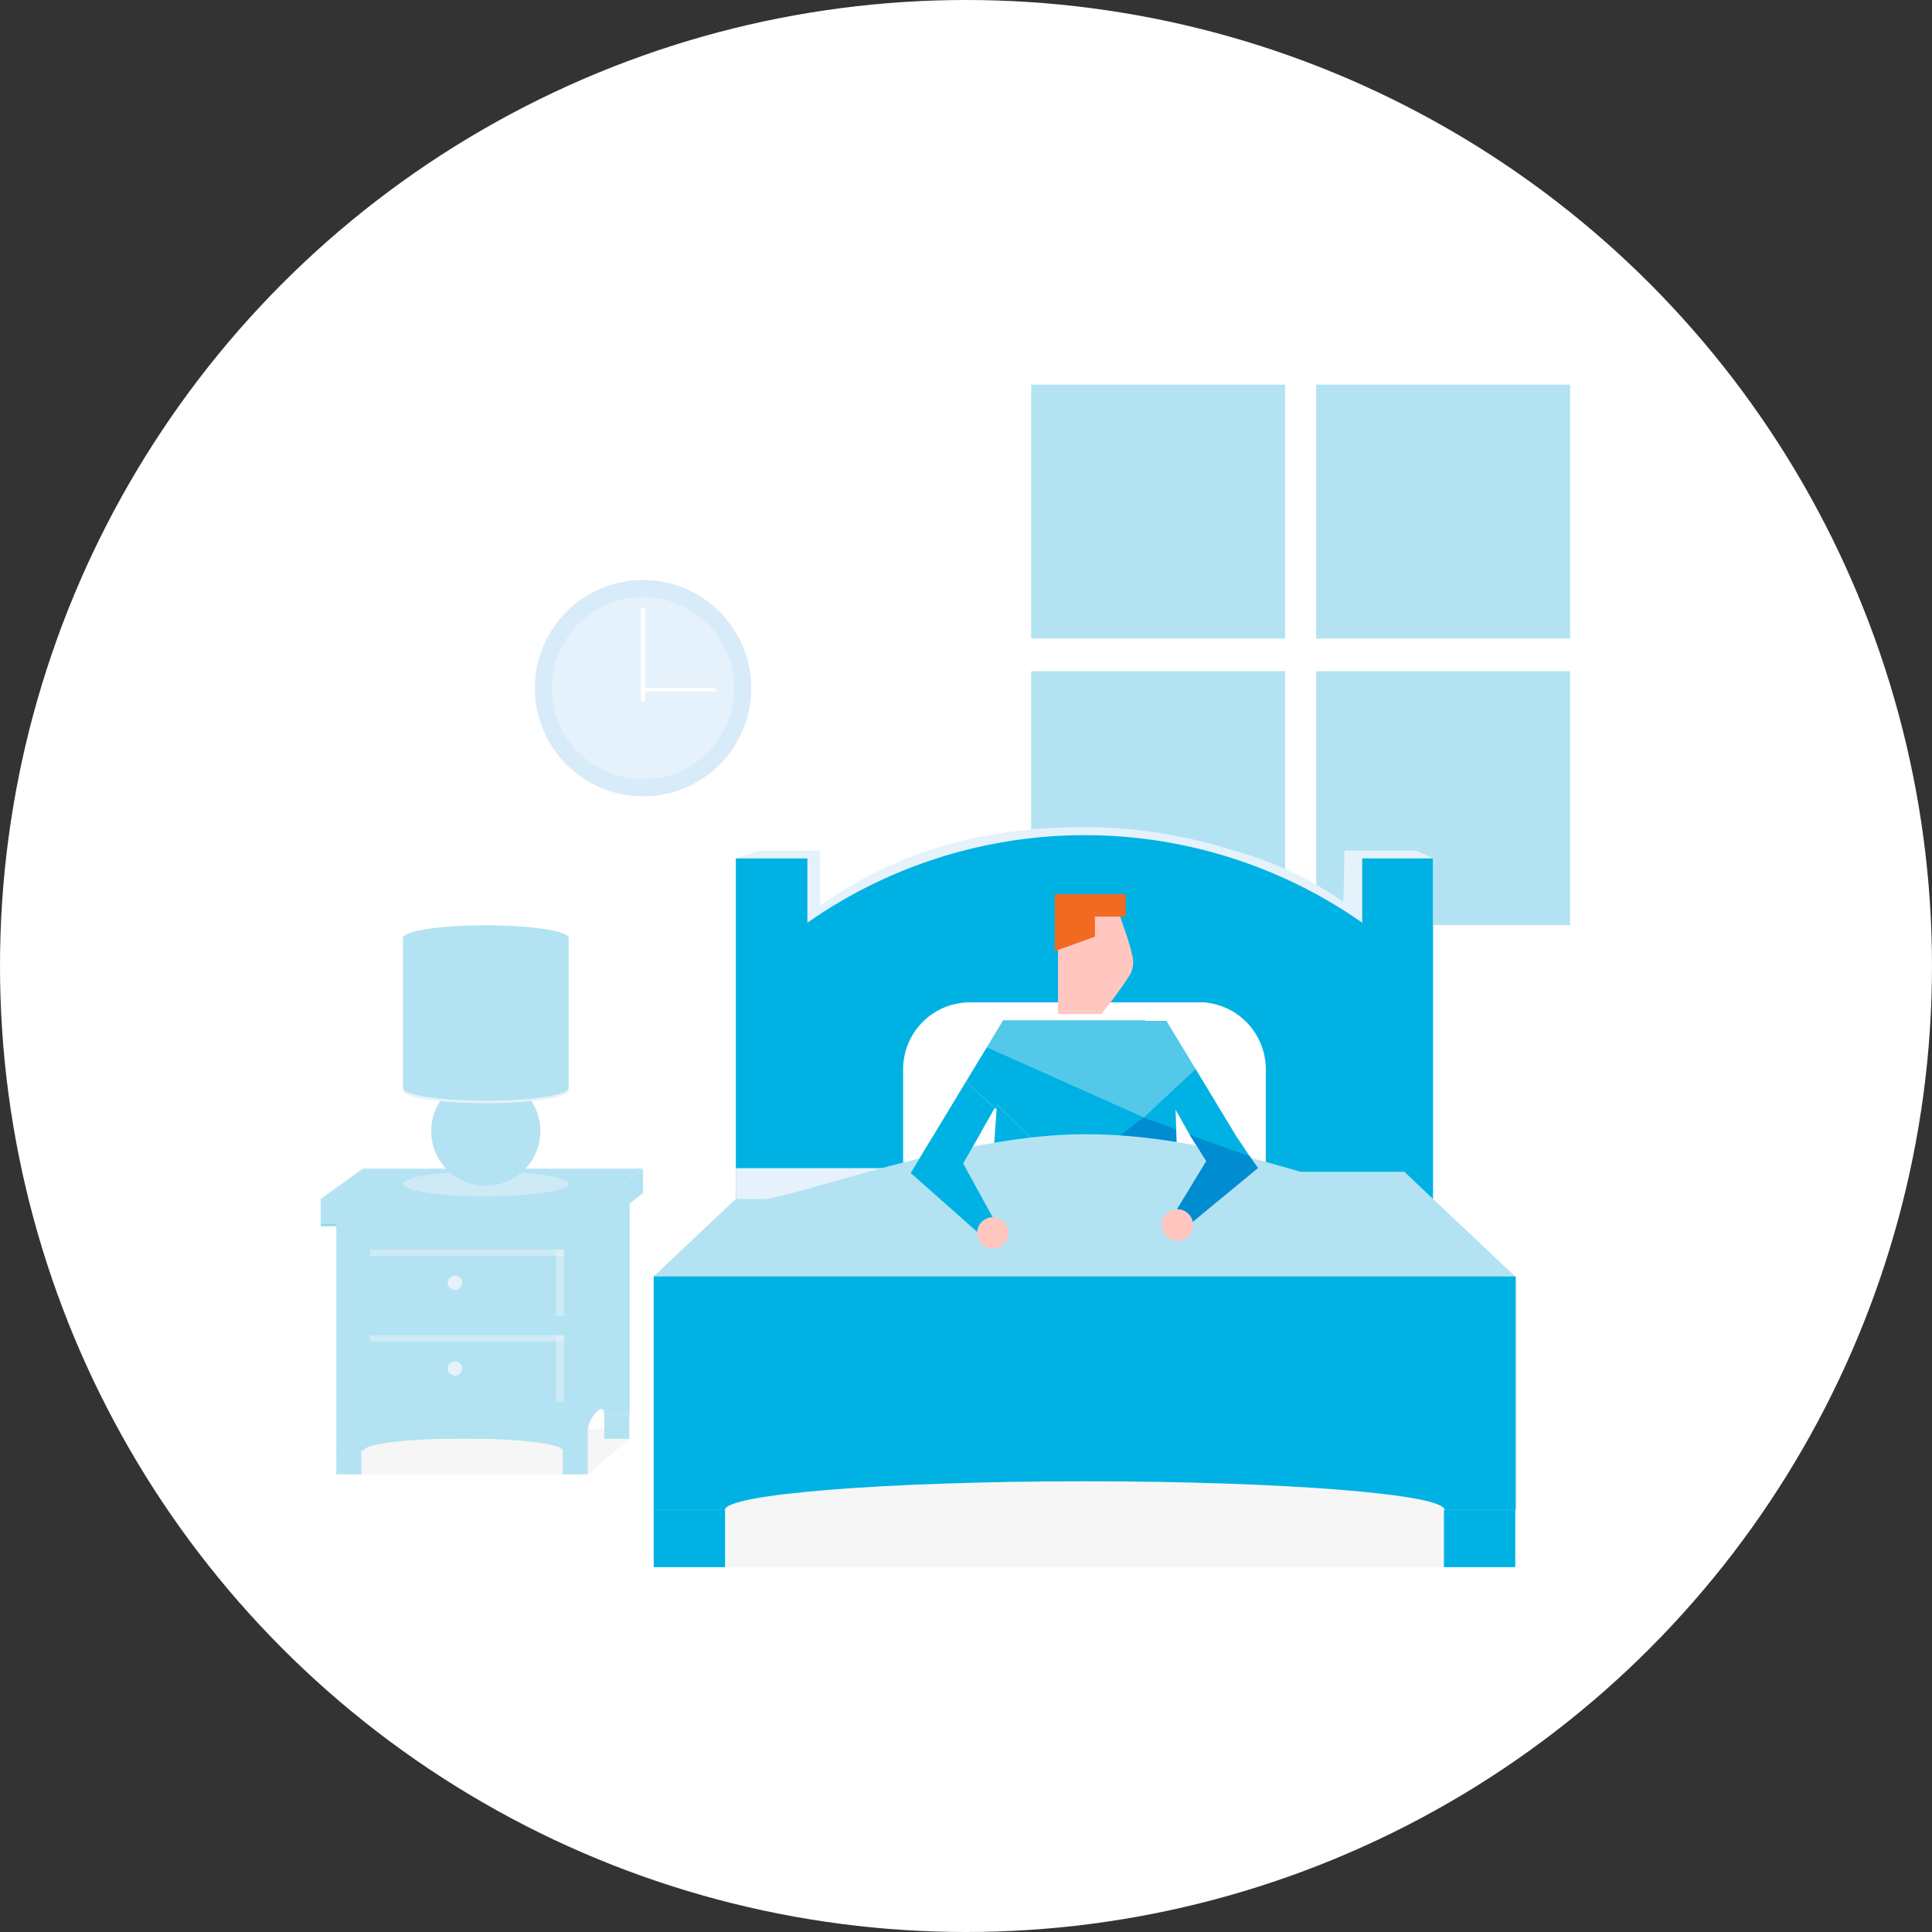 <svg xmlns="http://www.w3.org/2000/svg" width="367.04" height="367.04" viewBox="0 0 367.04 367.04"><rect x="0" y="0" width="367.04" height="367.04" fill="#333333" stroke="none"/><circle cx="183.52" cy="183.52" r="183.52" fill="#fff"/><circle cx="20.557" cy="20.557" r="20.557" transform="translate(101.611 110.18)" fill="#d8ebf9"/><circle cx="17.31" cy="17.31" r="17.31" transform="translate(104.858 113.427)" fill="#e6f2fb"/><rect width="13.843" height="0.61" transform="translate(122.168 130.737)" fill="#fff"/><rect width="17.822" height="0.781" transform="translate(122.558 115.503) rotate(90)" fill="#fff"/><rect width="48.242" height="48.242" transform="translate(250.048 73.071)" fill="#b3e3f3"/><rect width="48.242" height="48.242" transform="translate(195.898 73.071)" fill="#b3e3f3"/><rect width="48.242" height="48.242" transform="translate(250.048 127.514)" fill="#b3e3f3"/><rect width="48.242" height="48.242" transform="translate(195.898 127.514)" fill="#b3e3f3"/><path d="M172.841,68.813l-.2,9.766a65.917,65.917,0,0,0-20.9-9.766,91.894,91.894,0,0,0-28.3-4.443c-19.531,0-35.278,4.443-50.2,14.917V68.813H61.465L57.29,70.3V133.51l5.469-5.151H184.292l5.469,5.151V70.3l-3.32-1.489Z" transform="translate(82.578 92.783)" fill="#e6f2fb"/><rect width="162.329" height="22.998" transform="translate(124.194 274.731)" fill="#f6f6f6" style="mix-blend-mode:multiply;isolation:isolate"/><path d="M198.941,96.341l-5.469-5.151H71.939l-5.469,5.127-15.6,14.722H214.517Z" transform="translate(73.324 131.441)" fill="#b3e3f3"/><rect width="13.55" height="10.864" transform="translate(124.194 286.864)" fill="#00b2e3"/><rect width="13.55" height="10.864" transform="translate(274.316 286.864)" fill="#00b2e3"/><path d="M176.254,69.41V81.617a91.821,91.821,0,0,0-105.4,0V69.41H57.26v64.673l5.444-5.127H184.262l5.444,5.151V69.41Z" transform="translate(82.535 93.676)" fill="#00b2e3"/><path d="M137.32,99.32H50.87V143.7H64.4c0-3,30.591-5.444,68.359-5.444s68.359,2.441,68.359,5.444h13.525V99.32Z" transform="translate(73.324 143.16)" fill="#00b2e3"/><path d="M127.36,78H82.975a12.7,12.7,0,0,0-12.7,12.7v19.971h68.9V90.622A12.744,12.744,0,0,0,127.36,78Z" transform="translate(101.302 112.429)" fill="#fff"/><rect width="100.219" height="5.859" transform="translate(139.795 221.923)" fill="#e6f2fb"/><path d="M81.834,111.18H26.17v8.667H73.948l7.886-6.763Z" transform="translate(37.721 160.255)" fill="#f6f6f6" style="mix-blend-mode:multiply;isolation:isolate"/><rect width="4.761" height="4.541" transform="translate(111.67 280.077) rotate(180)" fill="#b3e3f3"/><rect width="4.761" height="4.541" transform="translate(119.555 273.339) rotate(180)" fill="#b3e3f3"/><rect width="4.761" height="4.541" transform="translate(68.652 280.077) rotate(180)" fill="#b3e3f3"/><rect width="4.761" height="4.541" transform="translate(76.513 273.339) rotate(180)" fill="#89d6ed"/><rect width="53.247" height="5.151" transform="translate(114.184 232.934) rotate(180)" fill="#89d6ed"/><path d="M73.948,93.3v47.778H69.212c0-1.245-8.472-2.271-18.9-2.271s-18.9,1.025-18.9,2.271H26.17V93.3Z" transform="translate(37.721 134.483)" fill="#b3e3f3"/><path d="M77.251,93.3v41.016H72.369c0-1.245-.464-1.538-1.611-.366a6.348,6.348,0,0,0-1.514,4.883H29.4V93.3Z" transform="translate(42.377 134.483)" fill="#b3e3f3"/><path d="M32.958,90.94H86.2L78.221,96.7H24.95Z" transform="translate(35.963 131.081)" fill="#b3e3f3"/><path d="M54.753,90.94,46.77,96.7v5.151l7.983-6.274Z" transform="translate(67.414 131.081)" fill="#b3e3f3"/><path d="M81.1,86.421l-4.3-1.929,3.076-5.1h26.977l.049.122h4l5.518,9.106-9.839,9.18Z" transform="translate(110.699 114.433)" fill="#54c8e8"/><path d="M110.118,101.236l-3.54-5.273L98.839,83.17h0L89,92.35l6.177,2.588-.122-3.979,2.905,5.127Z" transform="translate(128.285 119.881)" fill="#00b2e3"/><path d="M81.274,82.432l-2.124-.952L75.17,88.023l5.469,5,.342.317.073-.977,14.795,14.6h0l2.71-2.515,10.376-9.668Z" transform="translate(108.35 117.445)" fill="#00b2e3"/><path d="M87.179,89.482l-1.416,20.166-4.932-9.912,6.006-10.571-5.469-5-10.5,17.383,14.575,12.842.049-.073,16.553-11.206h0l-14.795-14.6Z" transform="translate(102.152 121.308)" fill="#00b2e3"/><path d="M126.794,94.425l-11.4-4.1,3.1,4.956-5.225,9.5L112.805,89.3l-6.177-2.368L76.77,110.319l5.859.684,30.762-2.075L128.357,96.6Z" transform="translate(110.656 125.301)" fill="#008cd1"/><path d="M93.365,70.44c.659,1.978,2.686,7.324,2.954,9.131A5.029,5.029,0,0,1,96,83.648a75.693,75.693,0,0,1-5.469,7.471h-8.2V71.587Z" transform="translate(118.67 101.532)" fill="#ffc7bf"/><path d="M95.557,69.58H82.08V80.4L89.7,77.661V73.852h5.859Z" transform="translate(118.31 100.293)" fill="#f26922"/><path d="M170.2,97.684c-9.351-1.88-27.71-9.424-49.78-9.424S70.056,98.685,60.51,100.467c-9.009,1.758,37.866,10.156,59.936,10.156S178.088,99.271,170.2,97.684Z" transform="translate(85.583 127.218)" fill="#b3e3f3"/><ellipse cx="15.747" cy="2.368" rx="15.747" ry="2.368" transform="translate(76.538 222.534)" fill="#ebf3f8" opacity="0.5"/><circle cx="10.376" cy="10.376" r="10.376" transform="translate(81.909 204.516)" fill="#b3e3f3"/><ellipse cx="15.747" cy="2.368" rx="15.747" ry="2.368" transform="translate(76.538 204.833)" fill="#e6f2fb"/><path d="M47.1,75.361c-8.691,0-15.747-1.074-15.747-2.441v28.662c0,1.318,7.056,2.441,15.747,2.441s15.747-1.074,15.747-2.441V72.969C62.844,74.287,55.788,75.361,47.1,75.361Z" transform="translate(45.188 105.107)" fill="#b3e3f3"/><path d="M47.1,72c-8.691,0-15.747,1.074-15.747,2.441s7.056,2.441,15.747,2.441,15.747-1.074,15.747-2.441S55.788,72,47.1,72Z" transform="translate(45.188 103.781)" fill="#b3e3f3"/><rect width="36.841" height="1.221" transform="translate(70.288 237.377)" fill="#ebf3f8" opacity="0.5"/><rect width="1.465" height="12.646" transform="translate(105.664 237.377)" fill="#ebf3f8" opacity="0.5"/><rect width="36.841" height="1.221" transform="translate(70.288 253.661)" fill="#ebf3f8" opacity="0.5"/><rect width="1.465" height="12.646" transform="translate(105.664 253.661)" fill="#ebf3f8" opacity="0.5"/><circle cx="1.367" cy="1.367" r="1.367" transform="translate(85.058 242.333)" fill="#e6f2fb"/><circle cx="1.367" cy="1.367" r="1.367" transform="translate(85.058 258.617)" fill="#e6f2fb"/><path d="M98.141,93.276l-3.1-4.956,11.4,4.1L108,94.594,93.038,106.923l-2.148-1.685Z" transform="translate(131.009 127.304)" fill="#008cd1"/><path d="M70.87,95.878l14.4,12.769,2.49-1.953L80.831,94.071l3.394-5.981-9.3,1.1Z" transform="translate(102.152 126.973)" fill="#00b2e3"/><circle cx="2.979" cy="2.979" r="2.979" transform="translate(220.703 229.736)" fill="#ffc7bf"/><circle cx="2.979" cy="2.979" r="2.979" transform="translate(185.644 231.249)" fill="#ffc7bf"/><rect width="53.247" height="4.785" transform="translate(60.913 227.783)" fill="#b3e3f3"/></svg>